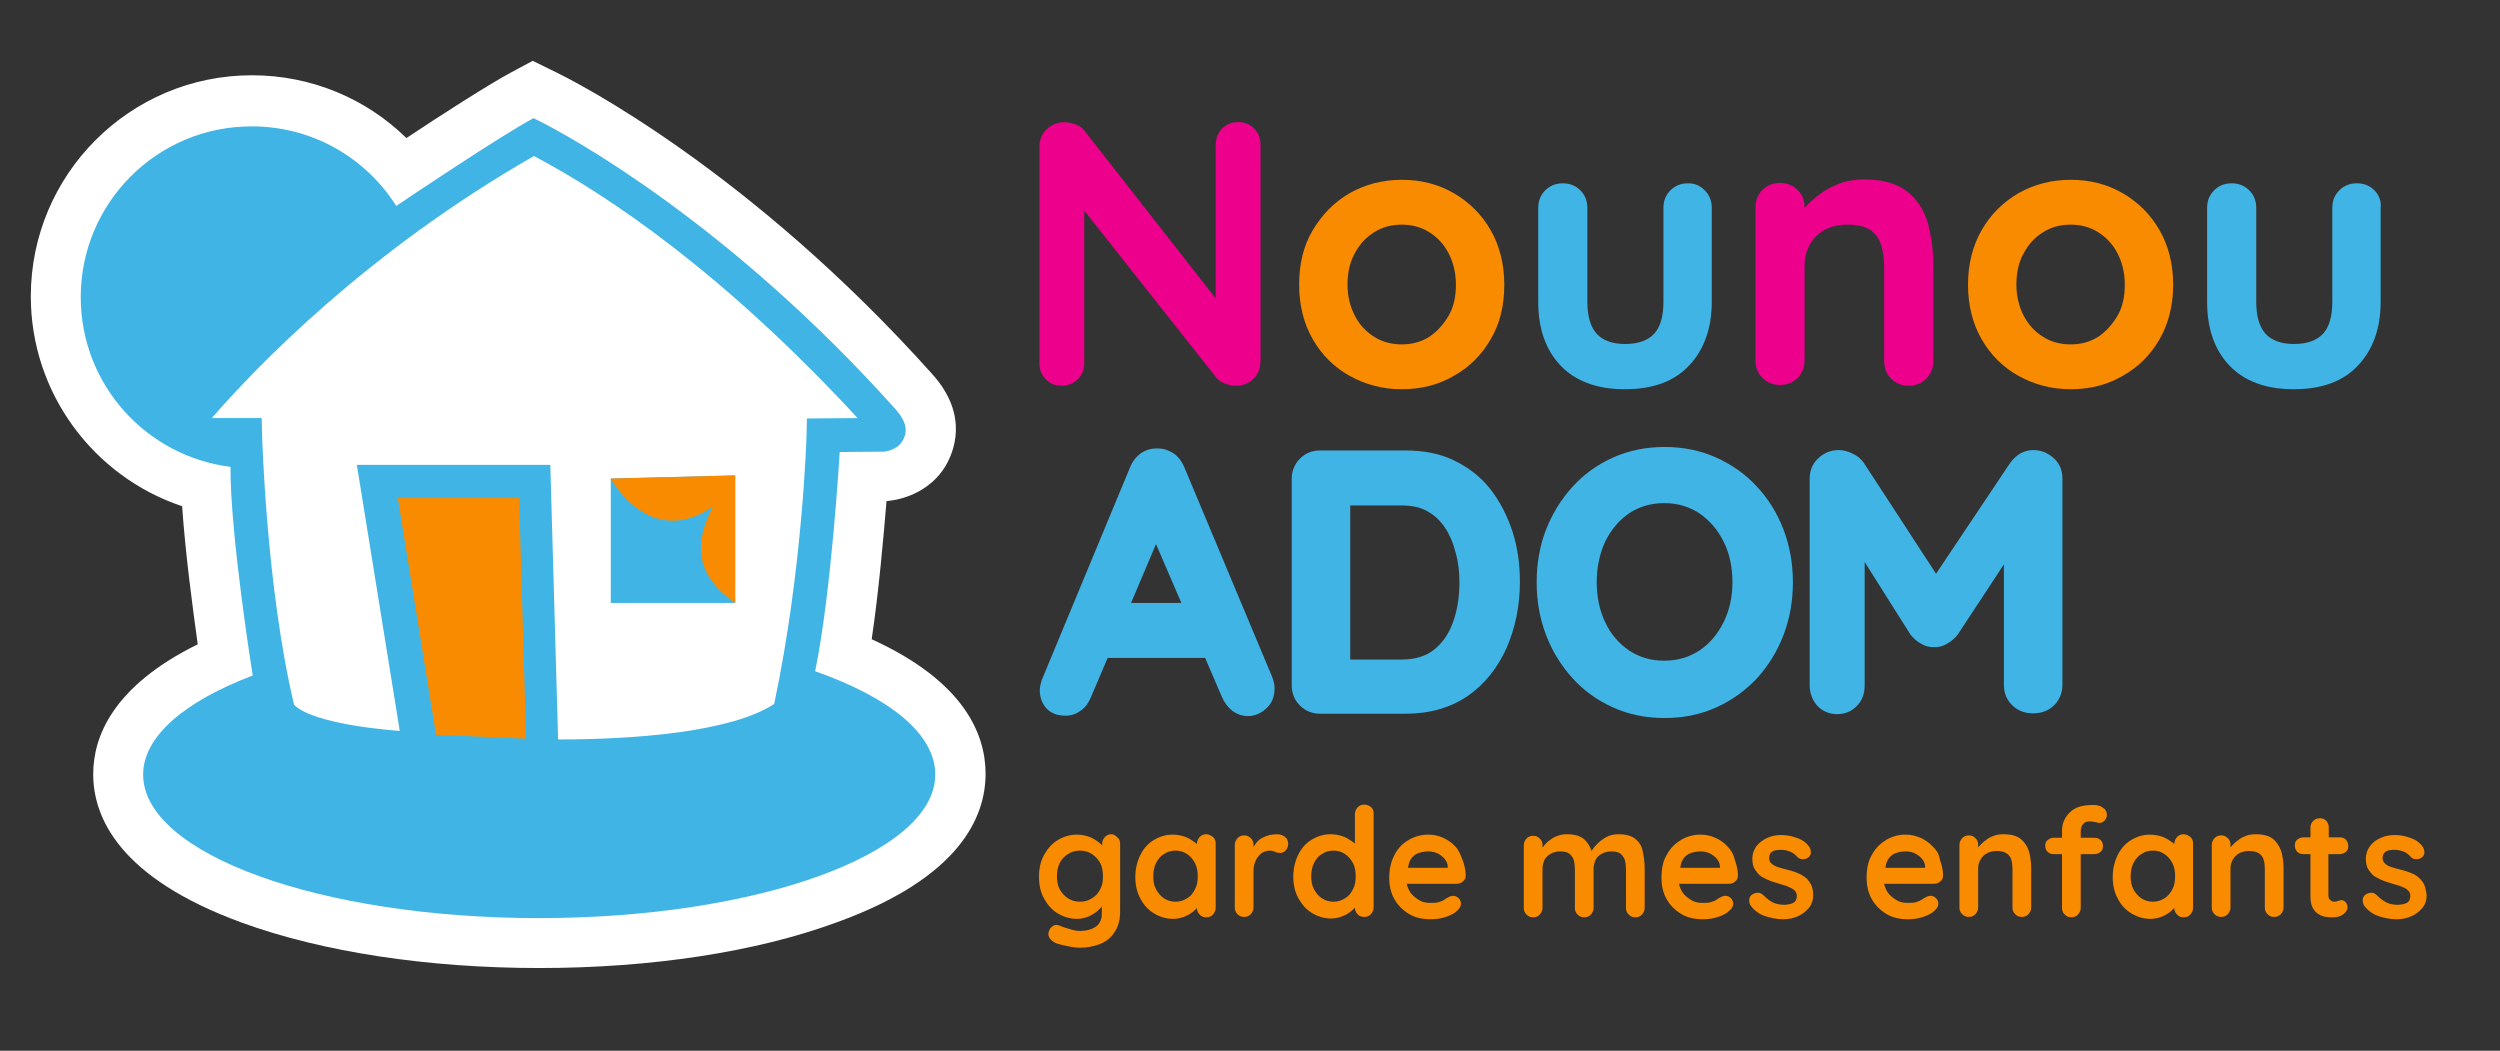 <?xml version="1.0" encoding="UTF-8"?>
<!-- Generator: Adobe Illustrator 28.2.0, SVG Export Plug-In . SVG Version: 6.00 Build 0)  -->
<svg xmlns="http://www.w3.org/2000/svg" xmlns:xlink="http://www.w3.org/1999/xlink" version="1.1" id="LOGO" x="0px" y="0px" viewBox="0 0 641 269.4" style="enable-background:new 0 0 641 269.4;" xml:space="preserve">
<rect x="0" y="0" width="641" height="269.4" fill="#333333" stroke="none"/>
<style type="text/css">
	.st0{fill:#EC008C;}
	.st1{fill:#F98B00;}
	.st2{fill:#40B4E5;}
	.st3{fill:#FFFFFF;}
	.st4{fill-rule:evenodd;clip-rule:evenodd;fill:#FFFFFF;}
</style>
<g>
	<path class="st0" d="M317.5,31.3c-1.7,0-3.1,0.6-4.2,1.7c-1,1.1-1.6,2.5-1.6,4.2v39.3l-33.5-42.8c-0.5-0.8-1.3-1.4-2.4-1.8   c-2.9-1.1-5.6-0.6-7.5,1.3c-1.2,1.2-1.8,2.7-1.8,4.5V93c0,1.7,0.5,3.1,1.6,4.2c1,1.1,2.4,1.7,4.1,1.7s3.1-0.6,4.2-1.7   c1.1-1.1,1.6-2.5,1.6-4.2V54L312,97c0.5,0.6,1.2,1,2.2,1.4c0.9,0.3,1.8,0.5,2.7,0.5c1.8,0,3.3-0.6,4.5-1.8s1.8-2.7,1.8-4.5V37.2   c0-1.7-0.5-3.1-1.6-4.2C320.6,31.9,319.2,31.3,317.5,31.3L317.5,31.3z"></path>
	<path class="st1" d="M372.7,49.5c-4-2.3-8.4-3.4-13.3-3.4s-9.4,1.2-13.3,3.4c-4,2.3-7.1,5.5-9.5,9.5s-3.5,8.7-3.5,14s1.2,10,3.5,14   s5.5,7.2,9.5,9.4c4,2.2,8.4,3.4,13.3,3.4s9.4-1.1,13.3-3.4c4-2.2,7.2-5.4,9.5-9.4c2.4-4,3.5-8.7,3.5-14s-1.2-10-3.5-14   S376.7,51.8,372.7,49.5z M366.4,86.4c-2.1,1.3-4.4,1.9-7,1.9s-4.9-0.6-7-1.9c-2.1-1.3-3.8-3.1-5-5.4c-1.2-2.3-1.9-5-1.9-8   s0.6-5.9,1.9-8.1c1.2-2.3,2.9-4.1,5-5.4c2.1-1.3,4.4-1.9,7-1.9s4.9,0.6,7,1.9c2.1,1.3,3.8,3.1,5,5.4c1.2,2.3,1.9,5,1.9,8.1   s-0.6,5.8-1.9,8S368.4,85.1,366.4,86.4z"></path>
	<path class="st2" d="M432.8,47c-1.8,0-3.3,0.6-4.5,1.8c-1.2,1.2-1.8,2.7-1.8,4.5v24.1c0,3.7-0.8,6.5-2.4,8.2   c-1.6,1.7-4.1,2.6-7.4,2.6s-5.7-0.9-7.3-2.6c-1.6-1.8-2.4-4.5-2.4-8.2V53.3c0-1.8-0.6-3.3-1.8-4.5c-1.2-1.2-2.7-1.8-4.5-1.8   s-3.3,0.6-4.5,1.8c-1.2,1.2-1.8,2.7-1.8,4.5v24.1c0,6.8,1.9,12.3,5.7,16.3c3.8,4,9.3,6.1,16.5,6.1s12.7-2,16.5-6.1   c3.8-4,5.8-9.5,5.8-16.3V53.3c0-1.8-0.6-3.3-1.8-4.5S434.6,47,432.8,47L432.8,47z"></path>
	<path class="st0" d="M489,49.1c-2.5-2-6.2-3.1-11-3.1c-2.2,0-4.3,0.3-6.2,1c-1.9,0.7-3.6,1.6-5.1,2.7c-1.5,1.1-2.8,2.3-3.9,3.5   c0,0,0,0.1-0.1,0.1v-0.1c0-1.8-0.6-3.3-1.8-4.5s-2.7-1.8-4.5-1.8s-3.3,0.6-4.5,1.8c-1.2,1.2-1.8,2.7-1.8,4.5v39.2   c0,1.8,0.6,3.3,1.8,4.5c1.2,1.2,2.7,1.8,4.5,1.8s3.3-0.6,4.5-1.8c1.2-1.2,1.8-2.7,1.8-4.5V68.2c0-2,0.4-3.8,1.3-5.4   c0.9-1.6,2.1-2.9,3.8-3.8c1.7-1,3.7-1.4,6.1-1.4s4.4,0.5,5.7,1.4c1.3,0.9,2.2,2.2,2.7,3.8c0.5,1.6,0.8,3.5,0.8,5.5v24.3   c0,1.8,0.6,3.3,1.8,4.5c1.2,1.2,2.7,1.8,4.5,1.8s3.3-0.6,4.5-1.8c1.2-1.2,1.8-2.7,1.8-4.5V68.2c0-4-0.5-7.7-1.4-11   C493.3,53.9,491.6,51.1,489,49.1L489,49.1z"></path>
	<path class="st1" d="M544.2,49.5c-4-2.3-8.4-3.4-13.3-3.4s-9.4,1.2-13.3,3.4c-4,2.3-7.2,5.5-9.5,9.5s-3.5,8.7-3.5,14s1.2,10,3.5,14   s5.5,7.2,9.5,9.4c4,2.2,8.4,3.4,13.3,3.4s9.4-1.1,13.3-3.4c4-2.2,7.2-5.4,9.5-9.4c2.3-4,3.5-8.7,3.5-14s-1.2-10-3.5-14   S548.2,51.8,544.2,49.5z M537.9,86.4c-2.1,1.3-4.4,1.9-7,1.9s-4.9-0.6-7-1.9c-2.1-1.3-3.8-3.1-5-5.4c-1.2-2.3-1.9-5-1.9-8   s0.6-5.9,1.9-8.1c1.2-2.3,2.9-4.1,5-5.4c2.1-1.3,4.4-1.9,7-1.9s4.9,0.6,7,1.9c2.1,1.3,3.8,3.1,5,5.4c1.2,2.3,1.9,5,1.9,8.1   s-0.6,5.8-1.9,8S539.9,85.1,537.9,86.4z"></path>
	<path class="st2" d="M608.8,48.8c-1.2-1.2-2.7-1.8-4.5-1.8s-3.3,0.6-4.5,1.8c-1.2,1.2-1.8,2.7-1.8,4.5v24.1c0,3.7-0.8,6.5-2.4,8.2   c-1.6,1.7-4.1,2.6-7.4,2.6s-5.7-0.9-7.3-2.6c-1.6-1.8-2.4-4.5-2.4-8.2V53.3c0-1.8-0.6-3.3-1.8-4.5s-2.7-1.8-4.5-1.8   s-3.3,0.6-4.5,1.8c-1.2,1.2-1.8,2.7-1.8,4.5v24.1c0,6.8,1.9,12.3,5.7,16.3c3.8,4,9.3,6.1,16.5,6.1s12.7-2,16.5-6.1   c3.8-4,5.8-9.5,5.8-16.3V53.3C610.6,51.6,610,50,608.8,48.8L608.8,48.8z"></path>
</g>
<g>
	<path class="st2" d="M303.7,119.9c-0.6-1.5-1.5-2.7-2.7-3.6c-1.2-0.8-2.6-1.3-3.9-1.3c-1.5-0.1-3,0.2-4.4,1.1   c-1.3,0.9-2.3,2.1-2.9,3.6L267,174.6l0,0.1c-0.2,0.8-0.4,1.5-0.4,2.2c0,1.8,0.5,3.3,1.6,4.6c1.1,1.3,2.8,2,5,2   c1.4,0,2.7-0.4,3.9-1.3c1.2-0.8,2-2,2.6-3.4l4.3-10.1h25l4.3,10c0.6,1.4,1.5,2.6,2.6,3.5c1.2,0.9,2.6,1.4,4,1.4   c1.7,0,3.3-0.6,4.7-1.9c1.5-1.3,2.2-3.1,2.2-5.2c0-0.9-0.2-1.9-0.6-2.9L303.7,119.9L303.7,119.9z M302.9,154.6H290l6.4-15.1   L302.9,154.6L302.9,154.6z"></path>
	<path class="st2" d="M382.2,125.5c-2.5-3.2-5.6-5.6-9.3-7.4c-3.6-1.8-7.9-2.6-12.5-2.6h-21.9c-2.1,0-3.8,0.7-5.2,2.1   c-1.4,1.4-2.1,3.2-2.1,5.2v52.9c0,2.1,0.7,3.8,2.1,5.2c1.4,1.4,3.2,2.1,5.2,2.1h21.9c6.3,0,11.6-1.6,16-4.6c4.3-3,7.6-7.2,9.9-12.3   c2.2-5.1,3.4-10.7,3.4-16.9c0-4.6-0.6-8.9-1.9-12.9C386.5,132.3,384.6,128.6,382.2,125.5L382.2,125.5z M374.2,149.3   c0,3.6-0.5,7-1.6,10.1c-1,2.9-2.6,5.3-4.8,7.1c-2.1,1.7-4.9,2.6-8.3,2.6h-13.3v-39.5h13.3c2.5,0,4.8,0.5,6.5,1.5   c1.8,1,3.3,2.4,4.5,4.2c1.2,1.8,2.1,3.9,2.7,6.3C373.9,144,374.2,146.6,374.2,149.3L374.2,149.3z"></path>
	<path class="st2" d="M450.5,124.8c-2.9-3.2-6.5-5.7-10.5-7.5c-4-1.8-8.5-2.7-13.2-2.7s-9.2,0.9-13.2,2.7c-4,1.8-7.5,4.3-10.4,7.5   c-2.9,3.2-5.2,6.9-6.8,11s-2.4,8.7-2.4,13.5s0.8,9.3,2.4,13.5c1.6,4.2,3.9,7.9,6.8,11.1c2.9,3.2,6.4,5.7,10.4,7.5   c4,1.8,8.4,2.7,13.2,2.7s9.2-0.9,13.2-2.7c4-1.8,7.5-4.3,10.5-7.5c2.9-3.2,5.2-6.9,6.8-11.1s2.4-8.7,2.4-13.5s-0.8-9.3-2.4-13.5   S453.4,127.9,450.5,124.8z M444.2,149.3c0,3.8-0.8,7.3-2.3,10.3c-1.5,3-3.6,5.5-6.2,7.2c-2.6,1.7-5.6,2.6-9,2.6s-6.4-0.9-9-2.6   c-2.6-1.8-4.7-4.2-6.1-7.2c-1.5-3.1-2.2-6.6-2.2-10.4s0.8-7.4,2.2-10.4c1.5-3,3.5-5.4,6.1-7.2c2.6-1.7,5.6-2.6,9-2.6s6.4,0.9,9,2.6   c2.6,1.8,4.7,4.2,6.2,7.2C443.5,142,444.2,145.5,444.2,149.3L444.2,149.3z"></path>
	<path class="st2" d="M526.5,117.4L526.5,117.4c-1.5-1.3-3.2-2-5.1-2c-2.4,0-4.4,1.1-6,3.3l-19,28.4l-18.5-28.4   c-0.7-1-1.6-1.8-2.9-2.4c-1.2-0.6-2.4-0.9-3.5-0.9c-2.1,0-3.8,0.7-5.3,2.1c-1.5,1.4-2.2,3.2-2.2,5.2v53c0,2,0.7,3.8,1.9,5.2   c1.3,1.4,3,2.2,5.1,2.2s3.8-0.7,5.2-2.2c1.3-1.4,1.9-3.1,1.9-5.2v-31.6l11.8,18.7l0.1,0.1c0.7,0.8,1.5,1.6,2.5,2.1   c1.1,0.7,2.3,1,3.3,0.9c1.2,0.1,2.4-0.2,3.5-0.9c1-0.6,1.9-1.3,2.6-2.2l11.9-18.1v30.9c0,2.1,0.7,3.8,2.1,5.2   c1.4,1.4,3.2,2.1,5.4,2.1s4-0.7,5.4-2.1c1.4-1.4,2.1-3.2,2.1-5.2v-53C528.8,120.5,528,118.7,526.5,117.4L526.5,117.4z"></path>
</g>
<g>
	<path class="st1" d="M285,213.9c-0.7,0-1.2,0.2-1.7,0.7c-0.4,0.5-0.7,1-0.7,1.7v0.5c-0.3-0.4-0.7-0.7-1.1-1c-0.7-0.5-1.5-1-2.4-1.3   s-1.9-0.5-3-0.5c-1.8,0-3.4,0.5-4.9,1.4c-1.5,0.9-2.6,2.2-3.5,3.8c-0.9,1.6-1.3,3.5-1.3,5.6s0.4,4,1.3,5.6c0.9,1.6,2,2.9,3.5,3.8   s3.1,1.4,5,1.4c0.9,0,1.8-0.2,2.6-0.5c0.8-0.3,1.5-0.7,2.2-1.2c0.6-0.5,1.1-0.9,1.4-1.4c0,0,0-0.1,0.1-0.1v1.9   c0,1.4-0.5,2.5-1.4,3.2s-2.4,1.2-4.3,1.2c-0.5,0-1.2-0.1-1.9-0.3c-0.7-0.2-1.4-0.4-2-0.6s-1-0.4-1.3-0.5c-0.6-0.2-1.1-0.2-1.6,0.1   c-0.5,0.3-0.9,0.8-1.1,1.5c-0.2,0.6-0.1,1.1,0.2,1.6s0.8,0.9,1.6,1.3c0.4,0.2,1,0.3,1.7,0.5c0.8,0.2,1.5,0.3,2.4,0.5   c0.8,0.1,1.5,0.2,2,0.2c1.8,0,3.5-0.3,5.1-0.9c1.6-0.6,2.9-1.6,3.8-3c1-1.4,1.5-3.2,1.5-5.4v-17.3c0-0.7-0.2-1.3-0.7-1.7   S285.7,213.9,285,213.9L285,213.9z M282.1,228c-0.5,1-1.2,1.8-2.1,2.3c-0.9,0.6-1.9,0.9-3.1,0.9s-2.2-0.3-3.1-0.9   c-0.9-0.6-1.6-1.4-2.1-2.3s-0.7-2.1-0.7-3.3s0.2-2.4,0.7-3.4c0.5-1,1.2-1.8,2.1-2.3c0.9-0.6,1.9-0.9,3.1-0.9s2.2,0.3,3.1,0.9   c0.9,0.6,1.6,1.4,2.1,2.3s0.7,2.1,0.7,3.4S282.6,227.1,282.1,228z"></path>
	<path class="st1" d="M309.3,213.9c-0.7,0-1.2,0.2-1.7,0.7c-0.4,0.5-0.7,1-0.7,1.7v0.1c-0.2-0.2-0.5-0.4-0.8-0.6   c-0.7-0.5-1.5-1-2.4-1.3s-2-0.5-3.1-0.5c-1.7,0-3.3,0.5-4.8,1.4s-2.6,2.2-3.4,3.8c-0.8,1.6-1.3,3.5-1.3,5.6s0.4,4,1.3,5.6   c0.8,1.6,2,2.9,3.5,3.8c1.5,0.9,3.1,1.4,4.9,1.4c1,0,1.9-0.2,2.7-0.5c0.8-0.3,1.6-0.7,2.2-1.2c0.5-0.4,0.9-0.7,1.2-1.1   c0,0.7,0.2,1.2,0.7,1.7c0.4,0.5,1,0.7,1.7,0.7s1.2-0.2,1.7-0.7c0.4-0.5,0.7-1,0.7-1.7v-16.5c0-0.7-0.2-1.3-0.7-1.7   S309.9,213.9,309.3,213.9L309.3,213.9z M306.4,228c-0.5,1-1.1,1.8-2,2.3c-0.9,0.6-1.9,0.9-3,0.9s-2.1-0.3-3-0.9   c-0.9-0.6-1.5-1.4-2-2.3s-0.7-2.1-0.7-3.3s0.2-2.4,0.7-3.4c0.5-1,1.1-1.8,2-2.3c0.9-0.6,1.8-0.9,3-0.9s2.1,0.3,3,0.9   c0.9,0.6,1.5,1.4,2,2.3c0.5,1,0.7,2.1,0.7,3.4S306.9,227.1,306.4,228z"></path>
	<path class="st1" d="M329.5,214.6c-0.5-0.4-1.2-0.7-2-0.7c-0.6,0-1.3,0.1-2,0.2c-0.6,0.2-1.3,0.4-1.8,0.7c-0.6,0.3-1.1,0.7-1.5,1.2   c-0.3,0.4-0.6,0.8-0.8,1.2v-0.6c0-0.7-0.2-1.2-0.7-1.7s-1-0.7-1.7-0.7s-1.2,0.2-1.7,0.7c-0.4,0.5-0.7,1-0.7,1.7v16.1   c0,0.7,0.2,1.2,0.7,1.7s1,0.7,1.7,0.7s1.2-0.2,1.7-0.7c0.4-0.5,0.7-1,0.7-1.7v-9.2c0-0.9,0.1-1.8,0.4-2.4c0.2-0.7,0.6-1.3,1-1.7   c0.4-0.5,0.8-0.8,1.3-1s1-0.3,1.4-0.3c0.5,0,1,0.1,1.4,0.3s0.9,0.3,1.3,0.3c0.5,0,1-0.2,1.4-0.6c0.4-0.4,0.7-1,0.7-1.9   C330.2,215.5,330,215,329.5,214.6L329.5,214.6z"></path>
	<path class="st1" d="M349.8,206.3c-0.7,0-1.2,0.2-1.7,0.7c-0.4,0.5-0.7,1-0.7,1.7v7.6c-0.2-0.2-0.5-0.4-0.8-0.6   c-0.7-0.5-1.5-1-2.4-1.3s-2-0.5-3.1-0.5c-1.7,0-3.3,0.5-4.8,1.4s-2.6,2.2-3.4,3.8c-0.8,1.6-1.3,3.5-1.3,5.6s0.4,4,1.3,5.6   s2,2.9,3.5,3.8c1.5,0.9,3.1,1.4,4.9,1.4c1,0,1.9-0.2,2.7-0.5c0.8-0.3,1.6-0.7,2.2-1.2c0.5-0.4,0.9-0.7,1.2-1.1   c0,0.7,0.2,1.2,0.7,1.7c0.4,0.5,1,0.7,1.7,0.7s1.2-0.2,1.7-0.7c0.4-0.5,0.7-1,0.7-1.7v-24.1c0-0.7-0.2-1.3-0.7-1.7   S350.4,206.3,349.8,206.3L349.8,206.3z M346.9,228c-0.5,1-1.1,1.8-2,2.3c-0.9,0.6-1.9,0.9-3,0.9s-2.1-0.3-3-0.9   c-0.9-0.6-1.5-1.4-2-2.3s-0.7-2.1-0.7-3.3s0.2-2.4,0.7-3.4c0.5-1,1.1-1.8,2-2.3c0.9-0.6,1.8-0.9,3-0.9s2.1,0.3,3,0.9   c0.9,0.6,1.5,1.4,2,2.3s0.7,2.1,0.7,3.4S347.4,227.1,346.9,228z"></path>
	<path class="st1" d="M373.1,217c-0.9-1-2-1.7-3.1-2.2s-2.4-0.8-3.8-0.8c-1.7,0-3.3,0.4-4.9,1.3s-2.8,2.1-3.7,3.8s-1.4,3.6-1.4,6   c0,2,0.4,3.8,1.3,5.4s2.1,2.8,3.7,3.8s3.5,1.4,5.7,1.4c1.3,0,2.6-0.2,3.8-0.6c1.2-0.4,2.2-0.9,2.8-1.5c0.7-0.6,1.1-1.2,1.1-1.9   c0-0.5-0.2-1-0.6-1.4c-0.4-0.4-0.9-0.6-1.4-0.6c-0.4,0-0.9,0.1-1.3,0.4c-0.3,0.1-0.6,0.3-1,0.6s-0.8,0.4-1.4,0.6s-1.3,0.2-2.3,0.2   c-1,0-2-0.2-2.9-0.8s-1.7-1.2-2.3-2.2c-0.3-0.6-0.6-1.2-0.7-1.9h12.8c0.6,0,1.2-0.2,1.6-0.6c0.5-0.4,0.7-0.9,0.7-1.5   c0-1.4-0.3-2.7-0.8-4S374,217.9,373.1,217L373.1,217z M362.3,219.6c0.5-0.5,1.1-0.8,1.8-1s1.4-0.3,2.2-0.3s1.6,0.2,2.3,0.5   c0.7,0.4,1.3,0.8,1.8,1.4s0.8,1.3,0.8,2v0.3h-10.2c0.1-0.3,0.1-0.6,0.2-0.9C361.4,220.7,361.8,220.1,362.3,219.6L362.3,219.6z"></path>
	<path class="st1" d="M419.3,215.1c-1-0.8-2.4-1.2-4.3-1.2c-1.1,0-2.2,0.2-3.1,0.7s-1.7,1.1-2.4,1.8c-0.6,0.6-1.1,1.2-1.4,1.8   c-0.4-1.1-0.9-2-1.7-2.8c-1-1-2.5-1.5-4.6-1.5c-0.9,0-1.6,0.1-2.4,0.4s-1.4,0.6-2,1.1c-0.6,0.4-1.1,0.9-1.5,1.4   c-0.1,0.2-0.3,0.4-0.4,0.5v-0.6c0-0.7-0.2-1.2-0.7-1.7s-1-0.7-1.7-0.7s-1.2,0.2-1.7,0.7c-0.4,0.5-0.7,1-0.7,1.7v16.1   c0,0.7,0.2,1.2,0.7,1.7s1,0.7,1.7,0.7s1.2-0.2,1.7-0.7c0.4-0.5,0.7-1,0.7-1.7v-10c0-0.9,0.2-1.6,0.5-2.3s0.9-1.2,1.6-1.6   c0.7-0.4,1.5-0.6,2.5-0.6s1.8,0.2,2.3,0.6c0.5,0.4,0.9,1,1.1,1.6c0.2,0.7,0.3,1.5,0.3,2.3v10c0,0.7,0.2,1.2,0.7,1.7s1,0.7,1.7,0.7   c0.7,0,1.2-0.2,1.7-0.7c0.4-0.5,0.7-1,0.7-1.7v-10c0-0.9,0.2-1.6,0.5-2.3c0.3-0.7,0.9-1.2,1.6-1.6s1.5-0.6,2.5-0.6s1.8,0.2,2.3,0.6   s0.9,1,1.1,1.6c0.2,0.7,0.3,1.5,0.3,2.3v10c0,0.7,0.2,1.2,0.7,1.7s1,0.7,1.7,0.7s1.2-0.2,1.7-0.7c0.4-0.5,0.7-1,0.7-1.7v-10   c0-1.6-0.2-3.1-0.5-4.5C421,217,420.3,215.9,419.3,215.1L419.3,215.1z"></path>
	<path class="st1" d="M442.9,217c-0.9-1-2-1.7-3.1-2.2s-2.4-0.8-3.8-0.8c-1.7,0-3.3,0.4-4.9,1.3c-1.5,0.9-2.8,2.1-3.7,3.8   c-1,1.6-1.4,3.6-1.4,6c0,2,0.4,3.8,1.3,5.4s2.1,2.8,3.7,3.8s3.5,1.4,5.7,1.4c1.3,0,2.6-0.2,3.8-0.6c1.2-0.4,2.2-0.9,2.8-1.5   c0.7-0.6,1.1-1.2,1.1-1.9c0-0.5-0.2-1-0.6-1.4c-0.4-0.4-0.8-0.6-1.4-0.6c-0.4,0-0.9,0.1-1.3,0.4c-0.3,0.1-0.6,0.3-1,0.6   s-0.8,0.4-1.4,0.6s-1.3,0.2-2.3,0.2c-1,0-2-0.2-2.9-0.8s-1.7-1.2-2.3-2.2c-0.3-0.6-0.6-1.2-0.7-1.9h12.8c0.6,0,1.2-0.2,1.6-0.6   c0.5-0.4,0.7-0.9,0.7-1.5c0-1.4-0.3-2.7-0.8-4C444.5,219,443.8,217.9,442.9,217L442.9,217z M432.1,219.6c0.5-0.5,1.1-0.8,1.8-1   s1.4-0.3,2.2-0.3s1.6,0.2,2.3,0.5c0.7,0.4,1.3,0.8,1.8,1.4s0.8,1.3,0.8,2v0.3h-10.2c0.1-0.3,0.1-0.6,0.2-0.9   C431.2,220.7,431.6,220.1,432.1,219.6L432.1,219.6z"></path>
	<path class="st1" d="M462.5,224.7c-0.7-0.5-1.4-0.8-2.2-1.1c-0.8-0.3-1.6-0.5-2.4-0.7c-0.8-0.2-1.5-0.4-2.1-0.6s-1.2-0.5-1.6-0.9   c-0.4-0.4-0.6-0.8-0.6-1.4c0-0.6,0.2-1.1,0.5-1.4c0.3-0.3,0.7-0.5,1.2-0.6c0.5-0.1,0.9-0.1,1.3-0.1c1,0,1.8,0.2,2.5,0.5   s1.3,0.8,1.8,1.4c0.3,0.3,0.8,0.5,1.3,0.5c0.5,0,1-0.1,1.4-0.4c0.5-0.4,0.8-0.9,0.7-1.5c0-0.5-0.2-1-0.5-1.4   c-0.5-0.7-1.2-1.3-2-1.7c-0.8-0.4-1.7-0.7-2.5-0.9c-0.9-0.2-1.7-0.3-2.5-0.3c-1.3,0-2.5,0.2-3.6,0.7s-2.1,1.2-2.8,2.1   c-0.7,0.9-1.1,2-1.1,3.3c0,1.1,0.2,2.1,0.7,2.8s1,1.4,1.7,1.8s1.5,0.8,2.3,1.1c0.8,0.3,1.7,0.5,2.5,0.8c0.8,0.2,1.5,0.4,2.1,0.7   s1.2,0.5,1.5,0.9c0.4,0.3,0.6,0.8,0.6,1.4c0,0.7-0.2,1.2-0.5,1.5c-0.3,0.3-0.8,0.5-1.2,0.6s-0.9,0.1-1.3,0.2   c-1.2,0-2.3-0.2-3.1-0.6s-1.6-1-2.4-1.8c-0.4-0.4-0.9-0.7-1.4-0.7c-0.5,0-0.9,0.1-1.3,0.3c-0.7,0.4-1,0.9-1,1.5   c0,0.6,0.1,1,0.3,1.4c1,1.4,2.3,2.3,3.8,2.8c1.5,0.5,3.1,0.8,4.6,0.8c1.2,0,2.4-0.2,3.6-0.7c1.2-0.5,2.1-1.2,2.9-2.1   c0.8-0.9,1.2-2.1,1.2-3.4c0-1.1-0.2-2.1-0.6-2.8C463.7,225.7,463.2,225.1,462.5,224.7L462.5,224.7z"></path>
	<path class="st1" d="M495.5,217c-0.9-1-2-1.7-3.1-2.2c-1.2-0.5-2.4-0.8-3.8-0.8c-1.7,0-3.3,0.4-4.9,1.3c-1.5,0.9-2.8,2.1-3.7,3.8   c-1,1.6-1.4,3.6-1.4,6c0,2,0.4,3.8,1.3,5.4s2.1,2.8,3.7,3.8s3.5,1.4,5.7,1.4c1.3,0,2.6-0.2,3.8-0.6c1.2-0.4,2.2-0.9,2.8-1.5   c0.7-0.6,1.1-1.2,1.1-1.9c0-0.5-0.2-1-0.6-1.4c-0.4-0.4-0.8-0.6-1.4-0.6c-0.4,0-0.9,0.1-1.3,0.4c-0.3,0.1-0.6,0.3-1,0.6   c-0.3,0.2-0.8,0.4-1.4,0.6s-1.3,0.2-2.3,0.2c-1,0-2-0.2-2.9-0.8s-1.7-1.2-2.3-2.2c-0.3-0.6-0.6-1.2-0.7-1.9h12.8   c0.6,0,1.2-0.2,1.6-0.6c0.5-0.4,0.7-0.9,0.7-1.5c0-1.4-0.3-2.7-0.8-4C497.2,219,496.5,217.9,495.5,217L495.5,217z M484.7,219.6   c0.5-0.5,1.1-0.8,1.8-1s1.4-0.3,2.2-0.3s1.6,0.2,2.3,0.5c0.7,0.4,1.3,0.8,1.8,1.4s0.8,1.3,0.8,2v0.3h-10.2c0.1-0.3,0.1-0.6,0.2-0.9   C483.8,220.7,484.2,220.1,484.7,219.6L484.7,219.6z"></path>
	<path class="st1" d="M518.1,215.1c-1-0.8-2.5-1.2-4.4-1.2c-0.9,0-1.7,0.1-2.5,0.4s-1.4,0.6-2,1.1c-0.6,0.4-1.1,0.9-1.6,1.4   c-0.2,0.2-0.3,0.4-0.4,0.5v-0.7c0-0.7-0.2-1.2-0.7-1.7s-1-0.7-1.7-0.7s-1.2,0.2-1.7,0.7c-0.4,0.5-0.7,1-0.7,1.7v16.1   c0,0.7,0.2,1.2,0.7,1.7s1,0.7,1.7,0.7s1.2-0.2,1.7-0.7c0.4-0.5,0.7-1,0.7-1.7v-10c0-0.9,0.2-1.6,0.6-2.3c0.4-0.7,0.9-1.2,1.6-1.6   c0.7-0.4,1.6-0.6,2.6-0.6s1.9,0.2,2.5,0.6c0.6,0.4,1,1,1.2,1.6c0.2,0.7,0.3,1.5,0.3,2.3v10c0,0.7,0.2,1.2,0.7,1.7s1,0.7,1.7,0.7   s1.2-0.2,1.7-0.7c0.4-0.5,0.7-1,0.7-1.7v-10c0-1.6-0.2-3.1-0.6-4.5C519.8,217,519.1,215.9,518.1,215.1L518.1,215.1z"></path>
	<path class="st1" d="M538.2,206.6c-0.5-0.2-1.1-0.2-1.7-0.2c-2.6,0-4.5,0.6-5.8,1.9c-1.3,1.3-2,2.8-2,4.7v1.8h-2.1   c-0.6,0-1.1,0.2-1.6,0.6s-0.6,0.9-0.6,1.5s0.2,1.1,0.6,1.5c0.4,0.4,0.9,0.6,1.6,0.6h2.1v13.8c0,0.7,0.2,1.2,0.7,1.7s1,0.7,1.7,0.7   s1.2-0.2,1.7-0.7c0.4-0.5,0.7-1,0.7-1.7V219h3.5c0.6,0,1.1-0.2,1.6-0.6s0.6-0.9,0.6-1.5s-0.2-1.1-0.6-1.5c-0.4-0.4-0.9-0.6-1.6-0.6   h-3.5v-1.8c0-0.3,0.1-0.6,0.2-1c0.1-0.4,0.4-0.7,0.7-1c0.3-0.3,0.8-0.4,1.5-0.4c0.4,0,0.9,0.1,1.4,0.2c0.5,0.1,0.8,0.2,1,0.2   c0.5,0,0.9-0.2,1.3-0.6c0.4-0.4,0.6-0.9,0.6-1.5c0-0.6-0.2-1-0.5-1.4C539.1,207,538.7,206.7,538.2,206.6L538.2,206.6z"></path>
	<path class="st1" d="M559.9,213.9c-0.7,0-1.2,0.2-1.7,0.7c-0.4,0.5-0.7,1-0.7,1.7v0.1c-0.2-0.2-0.5-0.4-0.8-0.6   c-0.7-0.5-1.5-1-2.4-1.3s-2-0.5-3.1-0.5c-1.7,0-3.3,0.5-4.8,1.4s-2.6,2.2-3.4,3.8c-0.8,1.6-1.3,3.5-1.3,5.6s0.4,4,1.3,5.6   c0.8,1.6,2,2.9,3.5,3.8c1.5,0.9,3.1,1.4,4.9,1.4c1,0,1.9-0.2,2.7-0.5c0.8-0.3,1.6-0.7,2.2-1.2c0.5-0.4,0.8-0.7,1.2-1.1   c0,0.7,0.2,1.2,0.7,1.7c0.4,0.5,1,0.7,1.7,0.7s1.2-0.2,1.7-0.7c0.4-0.5,0.7-1,0.7-1.7v-16.5c0-0.7-0.2-1.3-0.7-1.7   S560.5,213.9,559.9,213.9z M557,228c-0.5,1-1.2,1.8-2,2.3c-0.9,0.6-1.9,0.9-3,0.9s-2.1-0.3-3-0.9c-0.9-0.6-1.5-1.4-2-2.3   s-0.7-2.1-0.7-3.3s0.2-2.4,0.7-3.4c0.5-1,1.2-1.8,2-2.3c0.9-0.6,1.8-0.9,3-0.9s2.1,0.3,3,0.9c0.9,0.6,1.5,1.4,2,2.3   c0.5,1,0.7,2.1,0.7,3.4S557.5,227.1,557,228z"></path>
	<path class="st1" d="M582.8,215.1c-1-0.8-2.5-1.2-4.4-1.2c-0.9,0-1.7,0.1-2.5,0.4c-0.8,0.3-1.4,0.6-2,1.1c-0.6,0.4-1.1,0.9-1.6,1.4   c-0.2,0.2-0.3,0.4-0.4,0.5v-0.7c0-0.7-0.2-1.2-0.7-1.7s-1-0.7-1.7-0.7s-1.2,0.2-1.7,0.7c-0.4,0.5-0.7,1-0.7,1.7v16.1   c0,0.7,0.2,1.2,0.7,1.7s1,0.7,1.7,0.7s1.2-0.2,1.7-0.7c0.4-0.5,0.7-1,0.7-1.7v-10c0-0.9,0.2-1.6,0.6-2.3c0.4-0.7,0.9-1.2,1.6-1.6   c0.7-0.4,1.6-0.6,2.6-0.6s1.9,0.2,2.5,0.6c0.6,0.4,1,1,1.2,1.6c0.2,0.7,0.3,1.5,0.3,2.3v10c0,0.7,0.2,1.2,0.7,1.7s1,0.7,1.7,0.7   s1.2-0.2,1.7-0.7c0.4-0.5,0.7-1,0.7-1.7v-10c0-1.6-0.2-3.1-0.6-4.5C584.4,217,583.8,215.9,582.8,215.1L582.8,215.1z"></path>
	<path class="st1" d="M599.9,219c0.6,0,1.1-0.2,1.6-0.6s0.6-0.9,0.6-1.5s-0.2-1.1-0.6-1.6c-0.4-0.4-0.9-0.6-1.6-0.6h-2.8v-2.5   c0-0.7-0.2-1.2-0.6-1.7s-1-0.7-1.7-0.7s-1.2,0.2-1.7,0.7c-0.5,0.5-0.7,1-0.7,1.7v2.5h-1.8c-0.6,0-1.1,0.2-1.6,0.6s-0.6,0.9-0.6,1.5   s0.2,1.1,0.6,1.6c0.4,0.4,0.9,0.6,1.6,0.6h1.8v10.8c0,1.3,0.2,2.3,0.6,3s0.9,1.3,1.5,1.6c0.6,0.4,1.2,0.6,1.9,0.7s1.3,0.1,1.8,0.1   c0.9,0,1.8-0.2,2.5-0.7s1.2-1.1,1.2-1.8c0-0.6-0.2-1.1-0.5-1.4s-0.6-0.5-1-0.5c-0.3,0-0.6,0.1-0.9,0.2s-0.5,0.2-0.9,0.2   c-0.3,0-0.5,0-0.8-0.2c-0.2-0.1-0.4-0.3-0.6-0.5c-0.1-0.2-0.2-0.5-0.2-0.9V219L599.9,219L599.9,219z"></path>
	<path class="st1" d="M621.4,226.5c-0.4-0.7-1-1.3-1.6-1.8c-0.7-0.5-1.4-0.8-2.2-1.1s-1.6-0.5-2.4-0.7c-0.8-0.2-1.5-0.4-2.1-0.6   s-1.2-0.5-1.6-0.9c-0.4-0.4-0.6-0.8-0.6-1.4c0-0.6,0.2-1.1,0.5-1.4c0.3-0.3,0.7-0.5,1.2-0.6c0.5-0.1,0.9-0.1,1.3-0.1   c1,0,1.8,0.2,2.5,0.5s1.3,0.8,1.8,1.4c0.3,0.3,0.8,0.5,1.3,0.5c0.5,0,1-0.1,1.4-0.4c0.5-0.4,0.8-0.9,0.7-1.5c0-0.5-0.2-1-0.5-1.4   c-0.5-0.7-1.2-1.3-2-1.7c-0.8-0.4-1.7-0.7-2.5-0.9c-0.9-0.2-1.7-0.3-2.5-0.3c-1.3,0-2.5,0.2-3.6,0.7c-1.2,0.5-2.1,1.2-2.8,2.1   c-0.7,0.9-1.1,2-1.1,3.3c0,1.1,0.2,2.1,0.7,2.8s1,1.4,1.7,1.8s1.5,0.8,2.3,1.1c0.8,0.3,1.7,0.5,2.5,0.8c0.8,0.2,1.5,0.4,2.1,0.7   c0.6,0.2,1.2,0.5,1.5,0.9c0.4,0.3,0.6,0.8,0.6,1.4c0,0.7-0.2,1.2-0.5,1.5s-0.8,0.5-1.2,0.6s-0.9,0.1-1.3,0.2   c-1.2,0-2.3-0.2-3.1-0.6c-0.8-0.4-1.6-1-2.4-1.8c-0.4-0.4-0.9-0.7-1.4-0.7c-0.5,0-0.9,0.1-1.3,0.3c-0.7,0.4-1,0.9-1,1.5   c0,0.6,0.1,1,0.3,1.4c1,1.4,2.3,2.3,3.8,2.8c1.5,0.5,3.1,0.8,4.6,0.8c1.2,0,2.4-0.2,3.6-0.7c1.2-0.5,2.1-1.2,2.9-2.1   c0.8-0.9,1.2-2.1,1.2-3.4C622,228.1,621.8,227.2,621.4,226.5L621.4,226.5z"></path>
</g>
<path class="st3" d="M138.3,248.2c-28.6,0-55.6-4.1-76.2-11.6c-31.6-11.5-38.2-27.1-38.2-38.1c0-9.5,4.9-22.5,26.8-33.3  c-1.3-9.3-3.2-23.6-4-35.4c-22.7-7.6-38.8-29-38.8-53.8c0-31.3,25.4-56.7,56.7-56.7c15.1,0,29.2,5.9,39.6,16.1  c8.7-5.8,20.9-13.6,26.6-16.7l5.8-3.1l5.9,2.9c5,2.4,49.8,25.2,96.6,77.5c9.5,10.6,5.4,20.1,3.2,23.7c-3.5,5.7-9.7,8.2-14.3,8.7  l-0.7,0.1c-0.8,9.6-2,23.3-3.8,35.4c23.9,10.9,29.2,24.5,29.2,34.5c0,11.1-6.6,26.7-38.2,38.1C193.9,244.1,166.9,248.2,138.3,248.2  L138.3,248.2z"></path>
<path class="st2" d="M209,172.1c4.2-20.3,6.3-56.2,6.3-56.2l11.4-0.1c0,0,3.2-0.3,4.6-2.6s1.5-4.7-1.8-8.4  c-42.1-47-82.9-69.8-92.7-74.5c-8.1,4.3-32.1,20.4-35.2,22.5c-7.8-12.3-21.4-20.4-37.1-20.4c-24.2,0-43.8,19.6-43.8,43.8  c0,22.4,16.8,40.8,38.4,43.5c-0.1,17.4,5.7,53.5,5.7,53.5l0,0c-17.4,6.6-28.1,15.6-28.1,25.4c0,20.4,45.5,36.8,101.5,36.8  s101.6-16.5,101.6-36.8C239.8,188.1,228,178.8,209,172.1"></path>
<path class="st4" d="M206.8,111.5c0,0.4-1,34.6-8.3,69c-11.2,7.3-36.1,9.1-55.4,9.1l-2-70.4H91.5l11,68.2c0,0-21.9-1.4-27.1-6.7  c-7.1-29.8-8.2-68.9-8.2-69.3l-0.1-4.2H54.3C65.5,94.3,93.8,64.7,136.9,40c19.3,10.2,48.7,30.1,83,67.2c-4.4,0-13,0.1-13,0.1  L206.8,111.5L206.8,111.5z"></path>
<polygon class="st2" points="156.6,122.7 188.5,121.9 188.5,154.6 156.6,154.6 "></polygon>
<path class="st1" d="M156.6,122.7c0,0,9.9,18.4,26.2,7.2c-5.6,10.7-3.5,18.3,5.7,24.7v-32.7L156.6,122.7L156.6,122.7z"></path>
<polygon class="st1" points="102,127.7 133.1,127.7 134.9,189.4 111.8,188.4 "></polygon>
</svg>
